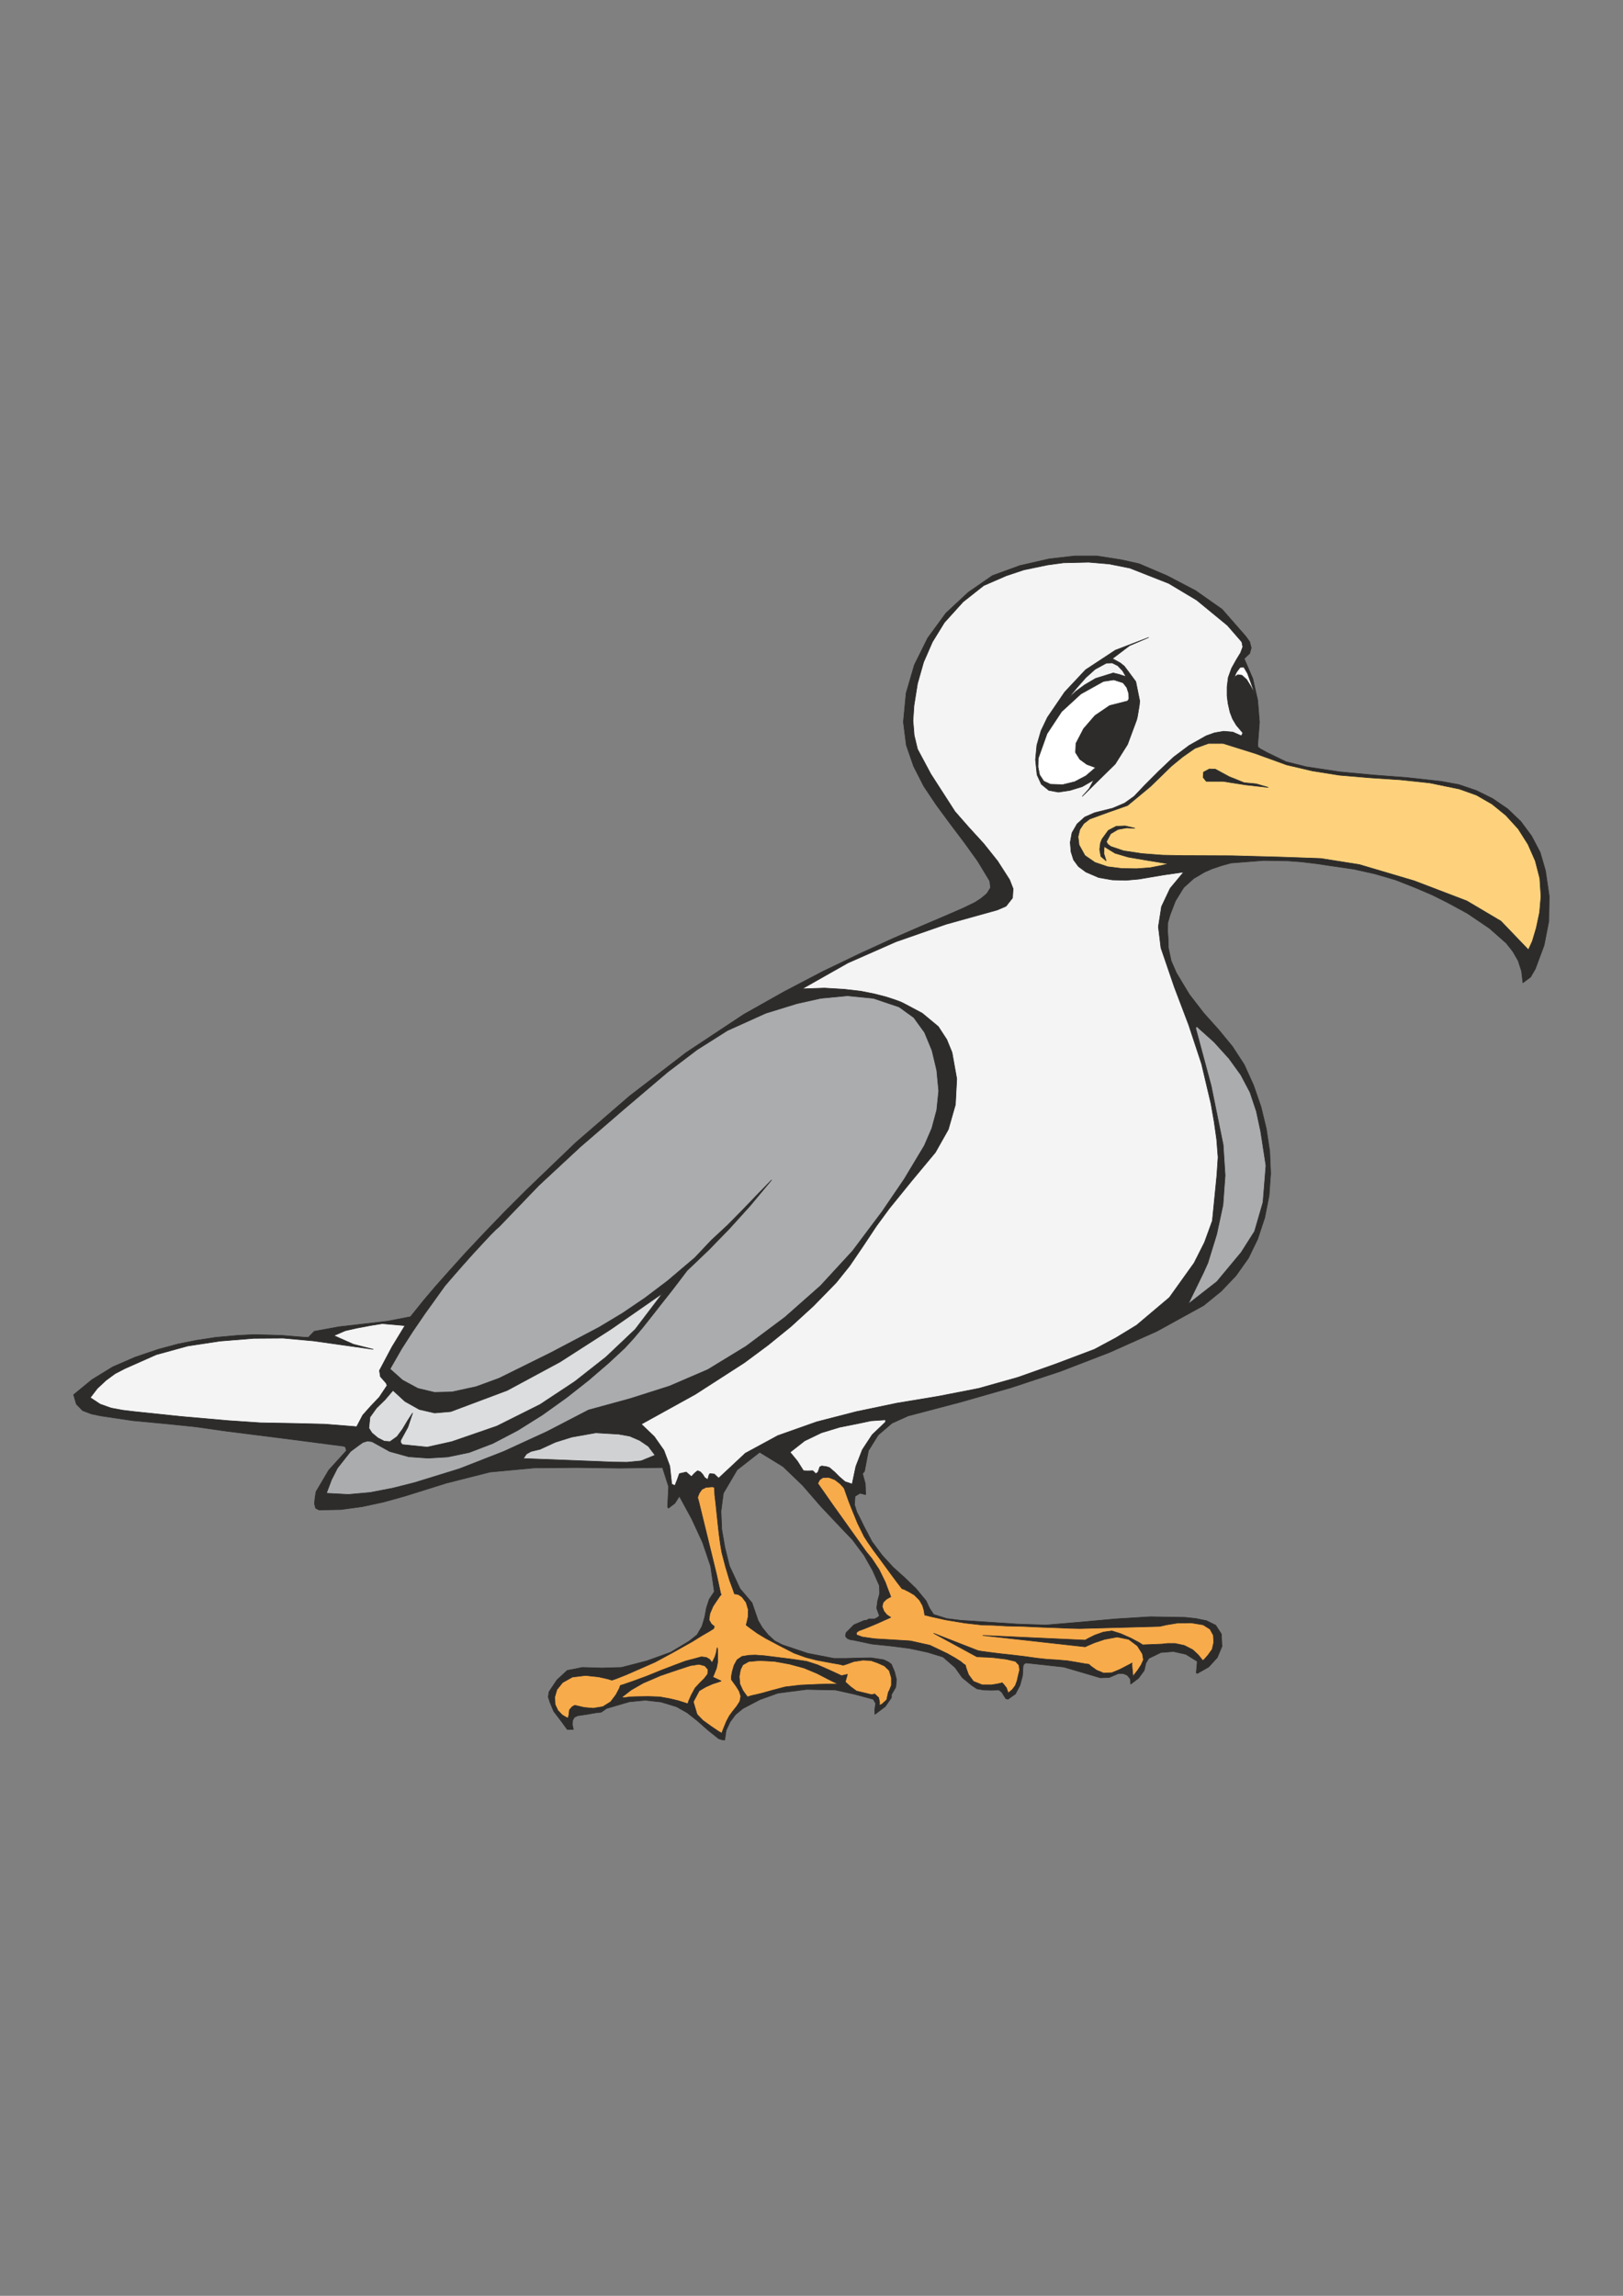 <?xml version="1.0" encoding="utf-8"?>
<!-- Created by UniConvertor 2.0rc4 (https://sk1project.net/) -->
<svg xmlns="http://www.w3.org/2000/svg" height="841.89pt" viewBox="0 0 595.276 841.89" width="595.276pt" version="1.1" xmlns:xlink="http://www.w3.org/1999/xlink" id="512c1870-f612-11ea-a016-dcc15c148e23">

<rect x="0" y="0" width="595.276" height="841.89" fill="#808080" stroke="none"/>

<g>
	<g>
		<path style="stroke-linejoin:bevel;stroke:#2d2c2b;stroke-width:0.216;stroke-miterlimit:10.433;fill:#2d2c2b;" d="M 461.294,454.353 L 461.294,454.353 457.91,461.337 453.374,467.745 447.902,473.505 441.422,478.761 424.286,488.193 406.862,495.969 388.934,502.881 370.862,508.857 352.214,514.185 333.062,519.225 327.158,521.889 322.118,526.209 318.518,531.969 317.078,539.529 316.358,540.393 316.358,540.393 317.366,544.065 317.51,548.097 315.422,547.593 313.622,548.673 313.622,548.673 313.406,551.769 314.27,554.505 315.566,557.025 316.934,559.833 319.814,565.305 323.558,570.345 327.59,574.737 331.91,578.625 335.942,582.513 339.686,587.049 340.91,589.713 342.422,592.017 347.174,593.529 352.286,594.177 373.022,595.545 383.606,595.905 396.422,594.825 409.094,593.673 421.838,592.881 434.654,593.097 438.614,593.529 442.502,594.321 445.886,595.977 447.974,599.217 448.19,603.753 446.462,607.857 443.294,611.313 439.118,613.689 439.118,613.689 438.758,613.401 438.974,611.169 439.118,609.225 434.942,606.633 430.406,605.625 425.798,605.985 421.334,608.145 420.254,609.945 419.678,612.537 417.59,615.417 414.71,617.577 414.566,615.705 413.486,614.337 411.974,613.689 410.246,613.689 406.862,615.129 403.622,615.273 390.158,611.313 376.334,609.801 375.614,610.161 375.254,610.881 375.254,610.881 375.038,614.481 374.102,618.009 372.446,621.177 369.71,623.121 368.918,622.905 368.198,621.825 367.478,620.601 366.398,619.737 366.398,619.737 363.518,619.809 360.782,619.737 358.334,619.305 356.462,618.081 352.934,615.201 350.27,611.457 345.878,607.641 340.262,605.913 333.566,604.473 326.726,603.609 319.814,602.889 313.046,601.449 313.046,601.449 311.966,601.305 310.814,600.873 310.094,600.009 310.31,598.713 313.19,595.833 316.934,594.249 316.934,594.249 317.798,594.177 318.662,593.673 318.662,593.673 319.742,593.673 320.822,593.673 320.822,593.673 321.902,593.097 322.55,592.521 321.542,589.785 321.902,587.049 322.622,584.385 322.55,581.505 320.102,575.961 316.934,570.345 312.686,564.657 308.078,559.833 301.022,552.345 294.398,544.713 287.198,537.801 278.63,532.545 270.35,539.025 265.31,547.593 264.446,554.217 264.734,560.913 265.886,567.537 267.542,574.233 271.43,582.585 275.822,587.769 278.054,594.249 279.566,596.841 281.726,599.505 284.174,601.737 286.982,603.177 296.198,606.273 305.846,608.145 310.382,608.145 315.062,608.001 319.526,607.929 324.134,608.649 325.934,609.513 326.942,610.305 326.942,610.305 328.094,613.041 328.814,615.921 328.526,618.729 326.942,621.465 326.942,621.465 326.942,622.545 324.71,625.785 320.894,628.665 320.822,627.009 321.182,624.633 320.246,623.121 313.55,621.321 306.422,619.737 295.838,619.521 285.326,620.889 278.702,623.265 272.51,626.505 269.774,628.737 267.758,631.473 266.318,634.569 265.814,638.097 264.95,638.025 263.582,637.593 259.622,634.425 255.878,631.113 252.062,628.089 248.102,625.857 242.414,624.129 236.582,623.481 230.822,624.057 222.47,626.505 220.526,627.873 218.582,628.089 218.582,628.089 215.27,628.665 211.886,629.169 211.886,629.169 210.662,629.745 210.014,630.897 209.942,632.553 210.302,634.209 210.302,634.209 209.15,634.209 208.07,634.209 205.478,630.681 203.102,627.585 202.382,625.857 201.662,624.129 201.086,622.257 201.374,620.385 204.254,616.065 208.07,612.537 210.806,612.033 213.542,611.457 220.742,611.673 227.942,611.457 237.158,609.081 245.942,605.913 252.782,601.809 255.662,599.505 257.462,596.409 258.47,593.025 259.118,589.569 260.126,586.473 261.998,583.665 260.63,574.305 257.678,565.593 253.718,557.025 249.182,548.673 247.526,551.265 245.15,553.065 244.862,552.561 244.862,552.561 245.222,545.145 242.99,538.161 227.294,538.377 211.598,538.161 195.83,538.305 179.702,539.817 163.79,543.849 148.382,548.673 140.606,550.833 132.902,552.489 124.982,553.569 116.99,553.713 115.766,553.065 115.334,551.409 115.55,549.249 115.91,547.017 120.59,539.097 126.998,532.041 126.854,531.033 126.422,530.385 104.822,527.577 83.15,524.841 71.486,523.185 60.11,522.033 48.662,520.953 36.998,519.225 33.542,518.505 30.302,517.281 27.998,514.905 26.99,511.449 33.758,505.905 41.39,501.225 49.526,497.697 58.022,494.817 65.222,492.873 72.062,491.505 79.118,490.425 87.182,489.705 93.014,489.417 98.918,489.561 103.454,489.705 111.302,490.353 113.102,490.425 115.262,488.193 124.334,486.537 133.118,485.529 141.902,484.521 150.542,482.865 155.582,476.601 159.686,471.777 164.798,466.017 170.702,459.465 177.542,452.193 185.102,444.345 193.238,436.209 211.166,419.001 230.894,401.937 251.702,385.953 272.798,371.985 461.294,454.353 461.294,454.353 Z" />
		<path style="stroke-linejoin:bevel;stroke:#2d2c2b;stroke-width:0.216;stroke-miterlimit:10.433;fill:#2d2c2b;" d="M 359.774,329.505 L 361.934,327.705 363.302,325.545 363.014,323.097 358.622,315.825 353.654,308.913 348.542,302.145 343.502,295.305 338.822,288.321 335.078,280.977 332.414,273.273 331.334,264.777 332.342,254.193 335.366,243.825 340.262,233.961 346.958,224.817 355.166,217.185 364.022,211.065 374.102,207.393 384.83,204.945 394.262,203.865 402.254,203.865 411.398,205.305 417.806,206.745 428.102,211.137 438.542,216.609 448.262,223.449 456.83,233.241 456.83,233.241 458.342,235.329 458.918,237.561 458.342,239.649 456.326,241.521 459.494,248.865 461.294,256.785 461.942,264.849 461.294,273.201 461.438,273.993 462.302,274.641 463.526,275.289 464.678,275.937 471.662,279.321 479.15,281.193 491.534,283.065 503.846,284.217 516.158,285.153 528.542,286.521 535.166,287.745 541.502,289.905 547.478,292.857 552.95,296.601 557.774,301.209 561.734,306.537 564.902,312.585 566.846,319.281 568.214,328.641 568.07,337.785 566.342,346.641 563.102,355.353 561.374,358.305 558.566,360.393 558.062,356.145 556.838,352.329 554.894,348.945 552.446,345.849 546.326,340.449 538.262,334.977 530.846,330.945 525.374,328.209 518.966,325.473 511.838,322.665 504.206,320.433 496.43,318.705 488.942,317.625 482.678,316.689 477.206,316.041 472.382,315.681 463.526,315.537 451.502,316.473 448.118,317.409 444.662,318.561 441.854,319.785 437.822,322.161 434.15,325.473 431.126,330.369 429.182,335.409 428.318,338.361 428.246,341.457 428.462,344.625 428.534,347.577 429.542,352.329 431.414,356.649 433.862,360.753 436.31,364.785 441.494,371.481 446.966,377.601 452.006,383.721 456.326,390.345 459.782,397.977 462.518,405.897 464.462,413.961 465.686,422.097 466.046,430.305 465.47,438.441 463.886,446.505 461.294,454.353 272.798,371.985 287.63,363.633 301.814,356.217 315.134,349.809 327.23,344.265 337.814,339.657 346.598,335.913 353.222,333.033 357.542,330.945 359.774,329.505 359.774,329.505 Z" />
		<path style="stroke-linejoin:bevel;stroke:#2d2c2b;stroke-width:0.216;stroke-miterlimit:10.433;fill:#f4f4f5;" d="M 346.958,338.937 L 328.598,345.345 310.958,353.121 294.182,362.625 302.39,362.337 309.59,362.769 315.782,363.489 320.822,364.497 324.998,365.577 328.094,366.585 330.254,367.377 331.334,367.881 338.246,371.553 344.15,376.449 347.246,381.201 349.19,385.953 350.918,395.601 350.414,405.105 347.822,414.177 343.07,422.601 334.502,432.897 326.15,443.193 321.398,449.673 316.574,456.945 311.678,464.145 306.71,470.337 298.358,478.905 290.078,486.465 281.654,493.305 273.014,499.713 255.014,511.305 235.214,522.249 239.966,526.785 243.494,531.825 245.654,537.585 246.374,544.209 247.526,544.785 248.39,542.625 249.182,540.393 251.702,539.817 253.574,541.473 254.798,540.177 255.878,539.313 256.886,539.745 257.75,540.681 258.47,541.833 259.55,542.553 259.766,541.905 259.982,541.041 260.342,540.393 261.998,540.537 263.582,542.049 273.374,532.905 285.326,526.425 299.582,521.385 314.126,517.641 328.958,514.545 344.15,512.025 358.91,509.145 373.238,505.113 387.278,500.145 401.39,494.817 409.31,490.569 416.87,485.961 428.894,475.809 437.966,463.137 441.782,455.577 444.662,447.657 446.318,430.953 446.75,424.401 446.246,417.849 445.31,411.297 444.158,404.745 440.702,390.129 436.022,375.945 430.694,361.905 425.798,347.577 424.862,339.873 426.014,332.457 429.182,325.761 434.15,319.785 426.662,320.865 417.734,322.377 412.91,322.809 407.942,322.665 402.974,321.801 398.294,319.785 395.558,317.769 393.758,315.321 392.822,312.369 392.534,308.913 393.182,305.385 395.054,302.145 397.862,299.625 401.462,298.041 408.086,296.385 412.478,294.513 416.006,291.993 419.678,288.105 425.006,282.777 430.406,277.665 436.166,273.345 442.43,269.817 445.454,268.737 448.838,268.161 452.15,268.449 455.246,269.817 455.246,269.817 455.534,269.457 455.822,268.737 453.446,265.929 452.078,263.625 451.142,261.177 450.422,258.009 450.062,255.201 450.062,251.889 450.494,248.433 451.718,245.049 453.446,241.953 455.03,239.361 455.822,237.201 455.462,235.401 450.206,229.353 438.902,220.065 428.678,213.945 414.422,208.329 406.862,206.817 399.302,206.169 390.014,206.385 384.182,207.177 375.542,208.977 369.062,211.137 360.782,214.737 353.222,220.713 346.382,228.273 341.99,235.401 338.75,242.817 336.518,250.665 335.222,258.801 334.862,264.273 335.294,269.601 336.518,274.713 341.414,283.857 350.27,297.609 355.382,303.441 360.782,309.345 365.894,315.753 370.286,322.593 371.582,325.905 371.366,329.289 368.99,332.313 365.822,333.681 346.958,338.937 346.958,338.937 Z" />
		<path style="stroke-linejoin:bevel;stroke:#2d2c2b;stroke-width:0.216;stroke-miterlimit:10.433;fill:#2d2c2b;" d="M 413.558,272.985 L 409.022,280.185 396.926,292.065 399.446,289.257 401.174,286.017 396.926,288.465 392.462,289.833 388.214,290.481 384.686,289.833 381.95,287.601 380.366,284.145 379.79,278.601 380.294,273.273 381.806,268.017 384.182,263.049 390.518,253.761 398.15,245.625 409.094,238.425 421.334,233.745 414.278,236.769 408.014,241.521 410.894,243.105 412.406,244.329 416.582,249.945 418.022,257.073 417.878,258.585 417.518,260.817 417.158,262.905 416.87,264.057 413.558,272.985 413.558,272.985 Z" />
		<path style="stroke-linejoin:bevel;stroke:#2d2c2b;stroke-width:0.216;stroke-miterlimit:10.433;fill:#ffffff;" d="M 396.422,254.481 L 389.366,260.961 384.038,269.025 380.798,278.097 380.726,281.265 381.302,284.145 382.814,286.449 385.262,287.601 389.798,287.745 394.19,286.665 398.294,284.505 401.822,281.481 398.654,280.329 396.062,278.457 394.478,275.937 394.622,272.625 397.43,267.225 401.606,262.401 407.006,258.729 413.558,257.073 414.062,256.281 413.99,254.337 413.27,252.105 411.902,250.377 408.518,249.297 404.702,249.873 396.422,254.481 396.422,254.481 Z" />
		<path style="stroke-linejoin:bevel;stroke:#2d2c2b;stroke-width:0.216;stroke-miterlimit:10.433;fill:#fed27c;" d="M 421.91,288.465 L 413.558,295.377 406.574,297.825 399.662,300.345 397.502,302.001 396.062,304.161 395.414,306.825 395.774,309.849 397.934,313.737 401.606,316.257 406.286,317.841 411.542,318.489 416.87,318.561 421.838,318.201 425.87,317.409 428.534,316.761 420.182,315.393 413.846,314.313 408.95,312.873 404.99,310.425 404.846,312.945 405.71,315.681 403.766,314.025 403.334,311.505 403.622,309.129 404.198,307.689 406.502,304.521 409.382,303.009 412.694,302.865 416.294,303.729 413.198,303.585 410.03,304.161 407.366,305.745 405.782,308.697 406.358,309.633 407.438,310.425 407.438,310.425 412.118,312.009 418.814,313.017 426.302,313.593 433.574,313.737 451.862,313.809 470.222,314.313 484.478,314.817 498.59,317.049 518.75,323.025 537.974,330.369 550.502,337.785 560.582,348.297 562.022,345.129 563.462,340.305 564.686,334.545 565.19,328.713 564.758,322.089 563.102,315.681 560.438,309.633 556.838,303.945 552.302,298.977 547.262,294.873 541.502,291.561 535.238,289.329 524.366,287.097 513.494,285.945 502.55,285.225 491.39,284.289 481.382,282.705 471.878,280.473 460.358,276.297 448.622,272.625 443.222,272.625 438.254,274.425 433.718,277.593 429.686,280.905 421.91,288.465 421.91,288.465 Z" />
		<path style="stroke-linejoin:bevel;stroke:#2d2c2b;stroke-width:0.216;stroke-miterlimit:10.433;fill:#aaacae;" d="M 341.846,385.233 L 339.11,378.609 335.15,373.137 329.75,369.249 320.318,366.081 310.742,365.145 301.022,366.081 292.31,368.025 280.862,371.553 266.822,377.889 255.662,384.945 244.862,393.153 228.59,406.977 212.822,420.585 197.63,434.697 183.086,449.817 183.086,449.817 181.934,450.825 179.774,452.985 176.822,456.153 173.366,459.897 169.766,463.929 166.238,467.961 163.142,471.561 155.654,482.001 151.334,488.337 147.302,494.601 143.054,502.017 147.662,506.121 153.278,509.145 159.326,510.585 165.734,510.441 174.662,508.497 183.086,505.401 201.878,496.113 219.662,486.753 228.302,481.569 236.582,475.953 244.862,469.689 254.87,461.193 260.846,454.857 266.894,449.241 272.15,443.913 277.334,438.513 283.022,432.681 275.102,442.185 267.542,450.537 259.982,458.313 251.99,465.945 249.038,469.833 246.23,473.505 242.918,477.681 239.318,482.289 235.718,486.825 232.262,490.929 229.166,494.313 223.19,499.857 215.918,506.121 207.782,512.529 198.926,518.865 189.854,524.553 180.782,529.305 172.142,532.617 164.222,534.273 157.022,534.705 149.894,534.201 142.91,532.257 136.43,528.657 134.774,528.441 133.118,528.945 131.678,529.953 128.582,532.257 123.758,538.377 121.598,542.625 119.726,547.593 127.79,548.025 135.782,547.305 143.99,545.721 151.982,543.705 168.542,538.593 184.742,532.257 200.582,524.985 215.846,517.065 231.11,512.889 245.582,508.281 259.622,502.233 273.662,493.665 287.918,483.009 300.95,471.489 312.686,458.745 323.558,444.273 331.694,432.321 339.038,420.081 341.774,413.745 343.574,407.049 344.294,400.065 343.574,392.505 341.846,385.233 341.846,385.233 Z" />
		<path style="stroke-linejoin:bevel;stroke:#2d2c2b;stroke-width:0.216;stroke-miterlimit:10.433;fill:#aaacae;" d="M 445.31,382.137 L 438.902,376.377 438.542,377.025 438.542,377.025 444.23,398.193 448.622,419.793 449.342,431.025 448.55,441.897 446.246,452.625 443.006,463.137 443.006,463.137 441.35,466.809 435.806,478.185 446.318,469.977 455.246,459.249 460.142,451.545 463.238,440.889 464.318,427.425 462.374,414.825 460.79,407.481 458.486,400.569 455.102,394.161 450.782,388.185 445.31,382.137 445.31,382.137 Z" />
		<path style="stroke-linejoin:bevel;stroke:#2d2c2b;stroke-width:0.216;stroke-miterlimit:10.433;fill:#2d2c2b;" d="M 445.31,286.521 L 442.43,286.521 441.278,285.081 441.422,283.137 443.582,281.985 445.742,282.057 450.782,284.793 456.326,287.025 460.79,287.457 465.182,288.753 456.83,287.817 448.622,286.521 445.31,286.521 445.31,286.521 Z" />
		<path style="stroke-linejoin:bevel;stroke:#2d2c2b;stroke-width:0.216;stroke-miterlimit:10.433;fill:#dbddde;" d="M 210.806,506.625 L 222.254,497.625 232.982,487.473 242.99,474.297 224.126,487.401 205.406,499.425 186.038,509.865 165.302,517.641 159.398,518.145 153.782,516.849 148.526,513.897 144.134,509.865 141.254,513.249 138.086,516.345 135.71,519.657 135.278,523.689 136.43,525.489 138.59,527.289 140.966,528.513 143.054,528.657 145.646,526.785 147.662,524.049 149.462,521.025 151.334,518.145 149.606,523.329 146.942,528.225 146.942,528.225 146.942,528.945 147.518,529.737 156.662,530.673 165.734,528.657 182.222,522.969 198.062,515.049 210.806,506.625 210.806,506.625 Z" />
		<path style="stroke-linejoin:bevel;stroke:#2d2c2b;stroke-width:0.216;stroke-miterlimit:10.433;fill:#cfd1d2;" d="M 224.702,536.145 L 229.958,536.217 235.142,535.713 240.254,533.625 237.806,530.385 234.638,528.225 230.966,526.641 226.934,525.921 218.51,525.417 209.654,527.001 203.678,528.873 198.062,531.465 196.55,531.825 194.75,532.257 193.094,533.193 191.942,534.849 219.662,535.929 224.702,536.145 224.702,536.145 Z" />
		<path style="stroke-linejoin:bevel;stroke:#2d2c2b;stroke-width:0.216;stroke-miterlimit:10.433;fill:#f4f4f5;" d="M 95.39,521.745 L 107.198,521.961 119.15,522.249 130.814,523.185 133.046,518.937 135.998,515.625 139.094,512.385 141.974,508.065 141.614,507.201 139.526,504.825 139.166,502.593 143.702,494.025 148.526,486.105 140.174,485.385 135.71,486.105 130.742,487.041 126.638,487.977 122.462,489.777 129.59,492.945 136.934,494.817 126.206,493.305 114.974,491.721 103.886,490.713 93.086,490.785 80.63,491.793 68.822,493.593 57.302,496.761 45.782,501.873 42.182,503.745 38.87,506.193 35.702,509.145 33.11,512.529 36.71,514.905 40.742,516.345 44.99,517.137 49.238,517.641 66.446,519.441 83.654,520.953 95.39,521.745 95.39,521.745 Z" />
		<path style="stroke-linejoin:bevel;stroke:#2d2c2b;stroke-width:0.216;stroke-miterlimit:10.433;fill:#f4f4f5;" d="M 314.702,522.033 L 307.862,523.401 301.238,525.417 295.118,528.369 289.79,532.545 292.454,535.785 294.686,539.313 296.198,539.385 298.07,539.313 298.646,539.817 299.15,540.393 299.942,539.961 300.302,539.025 300.662,537.945 301.382,537.585 303.038,537.801 304.19,538.161 306.062,539.745 307.862,541.545 309.95,543.345 312.542,544.209 313.91,537.729 316.286,531.609 319.886,526.137 324.782,521.457 324.782,520.665 319.454,521.025 314.702,522.033 314.702,522.033 Z" />
		<path style="stroke-linejoin:bevel;stroke:#2d2c2b;stroke-width:0.216;stroke-miterlimit:10.433;fill:#f4f4f5;" d="M 411.758,245.985 L 409.958,244.113 407.942,243.105 405.782,243.177 401.678,245.409 398.222,248.505 395.054,252.105 391.886,255.921 392.462,255.489 394.478,253.617 397.79,251.169 401.822,248.793 408.302,246.777 410.606,247.353 412.982,248.145 411.758,245.985 411.758,245.985 Z" />
		<path style="stroke-linejoin:bevel;stroke:#2d2c2b;stroke-width:0.216;stroke-miterlimit:10.433;fill:#ffffff;" d="M 452.438,249.225 L 452.942,248.145 454.022,247.425 455.534,247.641 457.262,249.225 458.774,251.673 459.854,253.761 460.214,254.625 459.854,253.329 458.774,250.305 457.55,246.921 456.182,244.617 454.814,244.761 453.518,246.489 452.582,248.577 452.294,249.585 452.438,249.225 452.438,249.225 Z" />
		<path style="stroke-linejoin:bevel;stroke:#2d2c2b;stroke-width:0.216;stroke-miterlimit:10.433;fill:#f8ab4a;" d="M 255.878,549.249 L 256.022,548.673 256.526,547.449 257.462,546.153 258.902,545.433 261.278,545.217 261.998,545.433 261.998,545.433 262.07,546.153 262.142,548.097 262.502,551.121 263.294,558.681 263.726,562.569 264.23,566.241 264.734,569.265 264.734,569.265 266.102,574.521 267.614,579.561 268.91,583.089 269.414,584.529 269.414,584.529 269.846,584.529 270.854,584.745 272.15,585.609 273.662,587.625 274.454,590.289 274.382,592.953 273.878,595.113 273.662,595.905 273.662,595.905 274.958,596.913 277.766,598.929 280.862,600.801 285.902,603.465 291.23,606.201 295.622,607.785 299.582,608.793 304.19,609.657 306.206,610.017 307.862,610.305 309.014,610.593 309.446,610.593 309.446,610.593 310.598,610.233 313.19,609.297 316.502,608.793 319.454,608.937 321.902,609.801 324.35,610.881 326.15,612.609 326.942,615.273 326.942,618.009 326.078,620.169 325.862,620.385 325.862,620.385 325.214,623.337 323.486,624.921 322.55,625.353 322.622,624.273 322.262,622.545 321.254,621.609 320.822,621.177 320.822,621.177 319.742,621.465 314.126,620.097 312.038,618.585 310.598,617.289 310.022,616.785 310.022,616.785 310.814,613.977 308.654,614.481 303.974,612.321 299.87,610.521 295.838,609.225 291.014,608.505 282.446,607.425 280.142,607.137 278.63,607.065 278.054,606.993 278.054,606.993 277.046,606.921 274.814,606.993 272.15,607.425 270.35,608.649 269.27,610.593 268.622,612.753 268.262,614.625 268.262,615.921 268.982,616.929 270.062,618.441 271.142,620.169 271.718,622.041 271.358,623.913 270.206,625.713 268.766,627.513 267.542,629.169 266.462,631.185 265.598,633.273 264.95,634.929 264.734,635.577 263.582,634.929 260.918,633.129 257.822,630.897 255.662,628.665 254.294,624.057 256.454,620.025 258.758,618.657 261.35,617.505 263.582,616.785 264.518,616.425 264.518,616.425 261.422,614.985 261.422,614.985 261.782,614.265 262.79,611.745 263.222,609.513 263.222,607.065 263.222,605.049 263.078,604.185 262.934,604.617 262.79,605.625 262.502,606.705 262.214,607.569 262.214,607.569 261.566,608.937 261.062,609.801 261.062,609.801 260.918,609.369 260.27,608.505 259.046,607.785 257.246,607.569 251.342,609.153 247.31,610.665 242.414,612.537 237.302,614.625 232.406,616.425 228.878,617.649 227.51,618.081 227.51,618.081 227.15,619.161 225.926,621.465 223.982,624.057 221.102,625.857 217.574,626.433 214.262,626.145 211.814,625.569 210.806,625.353 210.806,625.353 209.87,625.857 208.862,627.009 208.646,628.881 208.358,630.033 207.638,629.745 206.198,628.881 204.614,627.225 203.606,625.065 203.462,622.329 204.254,619.593 206.342,617.001 209.942,614.985 214.766,614.409 219.518,614.913 223.046,615.705 224.414,616.137 225.926,615.633 229.742,614.121 240.254,609.513 240.254,609.513 246.662,606.057 254.078,601.881 257.318,599.865 260.054,598.281 261.782,597.201 261.998,596.409 260.918,595.545 260.054,594.033 260.342,591.801 261.494,589.065 262.934,586.905 264.014,585.321 264.518,584.745 264.518,584.745 264.302,584.241 263.942,582.585 263.438,580.209 262.79,577.257 256.814,552.777 256.382,550.977 256.022,549.681 255.878,549.249 255.878,549.249 Z" />
		<path style="stroke-linejoin:bevel;stroke:#2d2c2b;stroke-width:0.216;stroke-miterlimit:10.433;fill:#f8ab4a;" d="M 274.166,622.257 L 273.662,621.609 272.438,619.881 271.358,617.505 271.142,614.769 271.574,612.321 272.438,610.521 274.598,609.297 278.63,608.937 284.03,609.225 289.574,610.233 294.902,611.673 299.726,613.689 303.47,615.633 305.774,616.785 307.142,617.433 307.502,617.577 306.926,617.577 305.27,617.577 302.822,617.577 299.942,617.649 293.606,617.937 288.062,618.585 283.382,619.809 278.99,621.033 275.534,621.825 274.166,622.257 274.166,622.257 Z" />
		<path style="stroke-linejoin:bevel;stroke:#2d2c2b;stroke-width:0.216;stroke-miterlimit:10.433;fill:#f8ab4a;" d="M 228.878,621.753 L 231.47,619.737 235.862,617.217 242.198,614.481 248.534,612.321 253.142,610.809 256.382,610.305 258.542,610.881 259.694,612.249 259.55,613.905 258.398,615.417 256.742,617.073 254.942,619.017 253.502,621.681 252.566,623.841 252.278,624.777 251.342,624.489 248.894,623.697 245.582,622.905 241.982,622.257 237.734,622.113 233.198,622.185 231.182,622.257 229.598,622.473 228.374,622.545 227.942,622.545 228.878,621.753 228.878,621.753 Z" />
		<path style="stroke-linejoin:bevel;stroke:#2d2c2b;stroke-width:0.216;stroke-miterlimit:10.433;fill:#f8ab4a;" d="M 299.942,543.993 L 300.662,545.001 302.534,547.665 305.198,551.481 308.438,556.017 311.822,560.769 315.062,565.305 317.726,569.049 319.742,571.497 322.406,575.529 324.71,580.209 325.502,582.369 326.15,584.025 326.582,585.177 326.726,585.609 326.726,585.609 326.15,585.825 325.07,586.473 323.918,587.625 323.558,589.137 324.206,590.865 325.214,592.089 326.222,592.809 326.726,593.097 326.726,593.097 325.934,593.457 324.134,594.249 321.758,595.329 319.166,596.409 316.862,597.345 315.062,597.993 314.126,598.641 314.126,599.505 316.286,600.297 320.822,600.945 326.942,601.305 333.926,601.737 341.054,603.321 347.534,606.417 350.198,607.929 352.358,609.297 353.582,610.305 354.086,610.593 354.086,610.593 354.374,611.745 355.238,614.121 357.038,616.569 360.278,617.865 363.662,617.865 365.822,617.505 367.118,617.217 367.55,617.073 367.55,617.073 368.054,617.577 369.134,618.945 369.134,618.945 369.638,620.385 369.71,620.889 370.142,620.529 371.222,619.665 372.374,618.153 373.022,616.425 373.022,616.425 373.454,614.481 373.958,612.465 373.742,610.593 372.446,609.225 369.062,608.433 364.382,607.857 362.078,607.713 360.134,607.641 358.838,607.569 358.334,607.569 358.334,607.569 342.422,598.929 358.622,605.265 358.622,605.265 359.63,605.481 362.294,605.841 366.182,606.345 370.862,606.849 375.686,607.425 380.366,608.073 384.326,608.505 387.134,608.649 387.134,608.649 391.454,609.009 395.342,609.657 398.222,610.161 399.374,610.305 399.374,610.305 400.166,611.025 402.182,612.465 404.774,613.545 407.798,613.401 410.606,612.249 412.982,611.025 414.638,610.161 415.286,609.801 415.286,609.801 415.142,610.233 415.286,612.033 415.286,612.033 415.502,614.121 415.502,614.769 416.006,614.121 417.302,612.465 418.598,610.449 419.39,608.649 419.39,608.649 419.03,606.489 417.158,603.537 413.99,601.161 409.742,600.297 409.742,600.297 405.134,601.161 401.462,602.385 398.942,603.465 398.006,603.897 398.006,603.897 360.422,599.721 360.422,599.721 398.006,601.449 398.006,601.449 399.014,600.873 401.462,599.649 404.702,598.497 407.798,598.065 407.798,598.065 411.038,599.073 414.782,600.729 417.878,602.385 419.102,603.177 426.23,602.889 428.174,602.673 430.982,602.673 434.366,603.393 437.462,604.977 439.478,606.849 440.702,608.361 441.062,608.937 441.71,608.505 443.078,606.921 444.59,604.833 445.166,602.313 445.022,599.649 443.798,597.417 441.278,595.833 436.886,595.113 431.846,595.185 427.886,595.833 425.366,596.409 396.134,597.201 392.678,597.129 387.638,596.913 381.59,596.697 375.182,596.409 369.062,596.265 364.022,595.977 360.278,595.905 360.278,595.905 353.942,595.185 346.958,594.033 341.414,592.809 339.758,592.377 339.182,592.305 339.11,591.873 338.894,590.505 338.39,588.777 337.238,586.761 335.366,584.889 333.278,583.665 331.55,582.801 330.83,582.585 330.83,582.585 330.326,581.937 329.102,580.353 327.23,577.833 325.07,574.881 322.694,571.641 320.39,568.545 318.374,565.665 316.934,563.433 314.558,558.609 312.182,552.777 311.174,550.185 310.382,547.953 309.878,546.513 309.662,545.865 309.662,545.865 309.302,545.361 308.078,544.065 306.206,542.625 303.902,541.761 301.814,541.833 300.662,542.625 300.158,543.561 299.942,543.993 299.942,543.993 Z" />
	</g>
</g>
<g>
</g>
<g>
</g>
<g>
</g>
</svg>